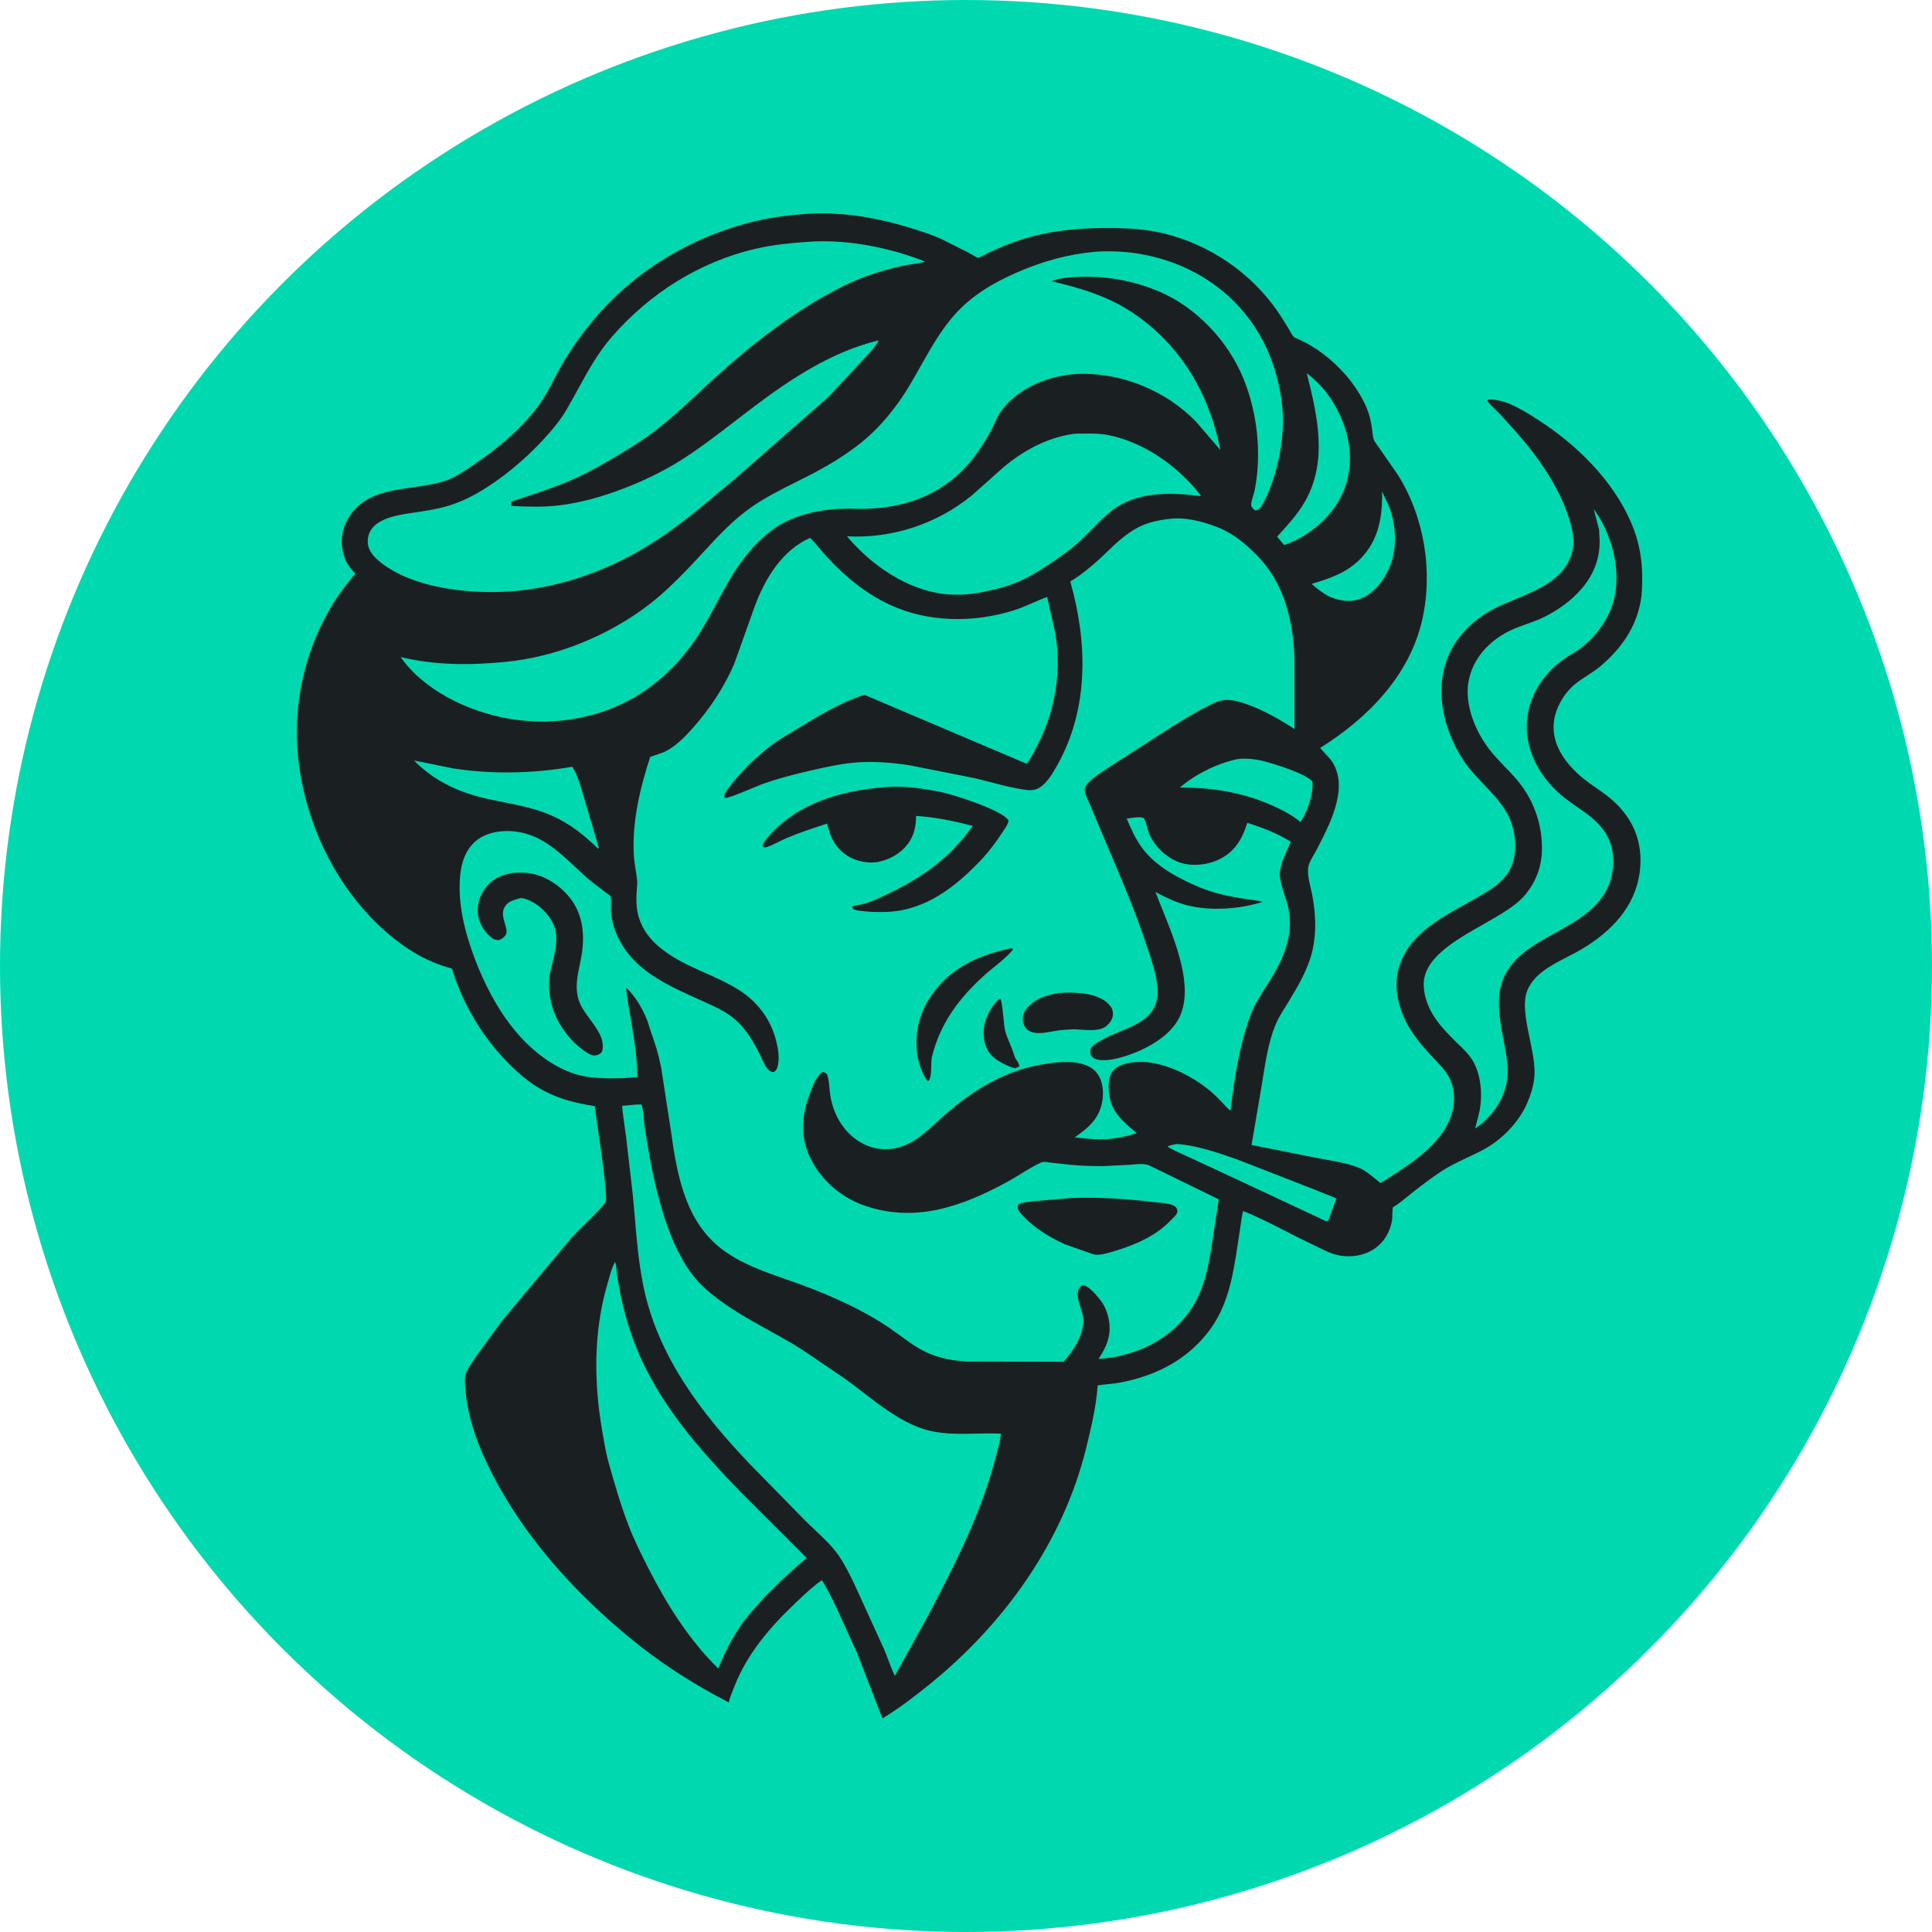 <?xml version="1.0" encoding="UTF-8"?> <svg xmlns="http://www.w3.org/2000/svg" viewBox="0 0 180 180" fill="none"><circle cx="90" cy="90" r="90" fill="#00D9B0"></circle><path fill-rule="evenodd" clip-rule="evenodd" d="M142.222 102.911C141.401 104.692 139.836 106.258 138.108 107.165C137.655 107.403 137.192 107.621 136.728 107.839C135.895 108.231 135.061 108.624 134.288 109.131C133.351 109.746 132.444 110.436 131.564 111.131C131.418 111.246 131.273 111.365 131.128 111.484L131.127 111.484L131.127 111.484C130.72 111.817 130.31 112.152 129.864 112.427C129.855 112.432 129.844 112.437 129.833 112.442C129.812 112.451 129.792 112.46 129.779 112.478C129.734 112.541 129.728 112.901 129.723 113.189V113.189C129.72 113.335 129.718 113.463 129.711 113.523C129.673 113.861 129.597 114.169 129.479 114.488C129.105 115.493 128.411 116.26 127.422 116.69C126.552 117.069 125.582 117.135 124.658 116.941C124.029 116.809 123.433 116.514 122.849 116.225C122.681 116.141 122.515 116.059 122.349 115.981C121.527 115.595 120.713 115.178 119.897 114.761L119.897 114.761C118.553 114.072 117.206 113.382 115.817 112.827C115.7 113.282 115.635 113.759 115.57 114.231C115.542 114.435 115.515 114.637 115.483 114.837C115.43 115.174 115.379 115.513 115.328 115.852C114.903 118.659 114.478 121.475 112.757 123.841C110.758 126.59 107.838 128.117 104.551 128.775C104.126 128.861 103.693 128.907 103.26 128.953H103.259C102.927 128.988 102.594 129.024 102.265 129.077C102.135 131.031 101.65 133.077 101.179 134.975C99.018 143.685 93.57 151.27 86.667 156.875C85.238 158.035 83.793 159.148 82.215 160.099L79.861 154.016L78.154 150.27C78.081 150.118 78.009 149.964 77.936 149.811C77.522 148.931 77.1 148.037 76.575 147.225C75.776 147.765 75.013 148.49 74.306 149.161L74.168 149.292C71.772 151.565 69.641 154.011 68.419 157.126C68.382 157.22 68.344 157.315 68.306 157.409L68.306 157.409C68.158 157.777 68.01 158.145 67.914 158.531L67.896 158.607C64.513 156.871 61.413 154.866 58.481 152.433C53.429 148.238 48.867 143.184 45.856 137.313C44.607 134.878 43.619 132.312 43.371 129.567C43.367 129.522 43.363 129.476 43.358 129.428C43.316 128.986 43.262 128.411 43.391 128.016C43.541 127.555 43.882 127.067 44.187 126.629L44.187 126.629L44.188 126.627C44.273 126.506 44.355 126.388 44.429 126.276L46.785 123.045L53.227 115.346C53.64 114.9 54.08 114.468 54.52 114.035L54.52 114.035C55.176 113.39 55.835 112.743 56.409 112.043C56.656 111.741 56.064 107.638 55.688 105.032L55.688 105.032C55.554 104.103 55.448 103.364 55.417 103.056C53.657 102.773 52.195 102.437 50.599 101.587C49.415 100.955 48.371 100.062 47.427 99.117C44.983 96.671 43.111 93.549 42.101 90.235C39.789 89.636 37.818 88.429 36.027 86.874C31.125 82.618 28.12 76.097 27.701 69.644C27.325 63.858 29.262 57.801 33.116 53.448C32.356 52.706 31.945 51.886 31.855 50.821C31.758 49.67 32.156 48.53 32.89 47.646C34.256 46.001 36.38 45.7 38.472 45.403C39.544 45.251 40.606 45.099 41.554 44.77C42.406 44.474 43.169 43.956 43.914 43.451L43.915 43.451C43.981 43.406 44.047 43.361 44.114 43.316C46.438 41.746 48.887 39.724 50.458 37.377C50.892 36.73 51.257 36.032 51.621 35.335L51.621 35.335L51.621 35.335C51.825 34.946 52.029 34.557 52.243 34.178C53.194 32.501 54.321 30.949 55.575 29.488C59.429 25 64.85 21.866 70.606 20.555C72.122 20.21 73.653 20.038 75.2 19.92C78.421 19.72 81.722 20.28 84.793 21.228C85.764 21.528 86.754 21.84 87.681 22.258L90.243 23.542C90.291 23.567 90.37 23.616 90.462 23.672C90.695 23.814 91.013 24.007 91.123 24.013C91.222 24.019 91.66 23.79 91.936 23.645C92.022 23.601 92.091 23.564 92.13 23.545C93.082 23.088 94.018 22.698 95.025 22.369C97.706 21.493 100.449 21.233 103.255 21.242C104.653 21.247 106.12 21.298 107.495 21.551C111.892 22.36 115.945 24.883 118.632 28.454C119.088 29.06 119.488 29.703 119.888 30.346L119.889 30.346L119.889 30.346L120.011 30.543C120.056 30.614 120.105 30.704 120.157 30.8L120.157 30.8C120.275 31.017 120.41 31.264 120.541 31.387C120.596 31.439 120.736 31.498 120.852 31.547C120.902 31.568 120.948 31.587 120.98 31.603C121.062 31.643 121.144 31.683 121.227 31.724L121.227 31.724C121.505 31.859 121.784 31.994 122.05 32.151C123.732 33.141 125.292 34.605 126.363 36.231C126.839 36.953 127.264 37.725 127.526 38.551C127.673 39.014 127.766 39.5 127.832 39.98C127.843 40.059 127.851 40.145 127.86 40.234L127.86 40.234C127.892 40.559 127.928 40.932 128.101 41.167L130.242 44.249C132.713 48.199 133.537 53.286 132.488 57.818C131.286 63.006 127.374 66.953 122.99 69.686L123.958 70.745C125.762 73.145 124.016 76.544 122.813 78.885C122.767 78.976 122.721 79.066 122.676 79.153C122.607 79.287 122.521 79.436 122.43 79.591L122.43 79.591C122.207 79.974 121.96 80.398 121.897 80.753C121.788 81.363 121.954 82.061 122.109 82.712C122.165 82.947 122.219 83.176 122.258 83.392C122.57 85.104 122.666 86.793 122.29 88.501C121.906 90.243 120.919 91.907 119.996 93.417C119.919 93.544 119.84 93.671 119.76 93.799C119.418 94.347 119.07 94.906 118.826 95.496C118.212 96.987 117.934 98.72 117.672 100.36C117.616 100.711 117.56 101.058 117.502 101.398L116.606 106.676L122.751 107.893C123.057 107.956 123.379 108.013 123.709 108.073L123.709 108.073C124.743 108.258 125.849 108.457 126.743 108.862C127.226 109.082 127.652 109.433 128.072 109.779L128.072 109.779C128.255 109.93 128.437 110.081 128.622 110.218L128.99 109.994L129.213 109.852C131.661 108.291 134.712 106.346 135.368 103.351C135.564 102.452 135.492 101.358 135.09 100.52C134.76 99.831 134.181 99.228 133.636 98.659L133.635 98.659C133.5 98.517 133.366 98.379 133.239 98.241C132.583 97.53 131.96 96.788 131.44 95.971C130.446 94.41 129.822 92.33 130.248 90.481C130.975 87.321 133.866 85.719 136.571 84.22C137.271 83.832 137.959 83.451 138.594 83.051C139.777 82.306 140.739 81.419 141.045 79.996C141.375 78.459 141.051 76.708 140.188 75.389C139.638 74.549 138.942 73.816 138.247 73.084C137.538 72.338 136.831 71.593 136.28 70.737C134.751 68.36 133.871 65.305 134.5 62.493C135.139 59.637 137.188 57.619 139.791 56.43C140.253 56.219 140.715 56.028 141.175 55.836L141.175 55.836L141.175 55.836L141.175 55.836L141.175 55.836L141.175 55.836C142.233 55.397 143.278 54.962 144.265 54.321C145.389 53.591 146.273 52.539 146.528 51.2C146.71 50.245 146.476 49.197 146.186 48.288C145.25 45.353 143.335 42.613 141.314 40.311L139.757 38.586C139.636 38.461 139.508 38.34 139.38 38.217C139.088 37.938 138.793 37.656 138.565 37.333L138.64 37.227C139.264 37.169 140.189 37.417 140.757 37.674C141.901 38.194 142.958 38.872 143.993 39.578C147.475 41.955 150.751 45.367 152.239 49.369C152.754 50.755 152.997 52.282 153.001 53.759C153.003 54.511 152.989 55.308 152.852 56.049C152.396 58.516 151.023 60.435 149.143 62.041C148.75 62.377 148.321 62.654 147.892 62.932C147.536 63.163 147.181 63.393 146.846 63.656C146.113 64.233 145.549 64.992 145.17 65.842C143.953 68.574 145.522 70.95 147.641 72.629C147.996 72.909 148.368 73.168 148.739 73.425C149.288 73.806 149.837 74.187 150.33 74.642C151.236 75.478 151.952 76.432 152.388 77.593C152.906 78.973 152.96 80.445 152.66 81.882C152.006 85.008 149.601 87.196 146.913 88.689C146.622 88.85 146.311 89.01 145.994 89.172C144.541 89.918 142.935 90.741 142.307 92.251C141.824 93.415 142.174 95.103 142.524 96.785C142.793 98.083 143.062 99.377 142.946 100.424C142.852 101.283 142.574 102.127 142.222 102.911ZM75.138 22.539C73.553 22.65 71.983 22.815 70.431 23.171C65.201 24.368 60.495 27.354 56.995 31.393C55.682 32.907 54.769 34.578 53.839 36.279L53.839 36.279L53.839 36.279C53.497 36.904 53.153 37.534 52.785 38.162C52.2 39.162 51.418 40.093 50.633 40.943C48.869 42.851 46.711 44.664 44.452 45.953C43.401 46.553 42.244 47.037 41.065 47.314C40.342 47.483 39.605 47.605 38.87 47.713C38.779 47.727 38.684 47.74 38.586 47.754C36.867 47.998 34.096 48.392 34.272 50.634C34.326 51.337 34.858 51.898 35.379 52.327C38.558 54.939 44.364 55.451 48.344 55.031C53.377 54.501 58.051 52.563 62.174 49.661C63.962 48.402 65.621 47.01 67.288 45.611L67.289 45.611L67.289 45.61L67.29 45.61L67.29 45.609L67.291 45.609C67.688 45.276 68.085 44.942 68.485 44.61L77.171 36.998L80.888 33.006C80.953 32.929 81.023 32.848 81.096 32.766L81.096 32.765L81.096 32.765C81.383 32.438 81.705 32.069 81.867 31.706C77.526 32.757 73.73 35.261 70.21 37.911C69.631 38.347 69.058 38.789 68.484 39.231C66.836 40.502 65.189 41.771 63.424 42.885C61.716 43.962 59.873 44.84 57.987 45.556C56.042 46.293 54.035 46.867 51.964 47.099C50.558 47.256 49.09 47.214 47.68 47.139L47.599 47.062L47.606 47.039C47.648 46.906 47.654 46.886 47.608 46.742C47.816 46.673 48.025 46.605 48.233 46.537C49.854 46.008 51.47 45.479 53.045 44.812C54.529 44.184 55.948 43.396 57.328 42.569C58.506 41.863 59.657 41.165 60.762 40.344C62.298 39.202 63.694 37.902 65.09 36.601C65.629 36.099 66.167 35.597 66.714 35.104C70.314 31.86 74.145 28.876 78.492 26.696C80.31 25.784 82.163 25.194 84.145 24.753C84.399 24.697 84.67 24.659 84.942 24.621C85.372 24.562 85.807 24.501 86.186 24.366C82.773 23.03 78.818 22.246 75.138 22.539ZM102.02 23.457C99.436 23.694 97.072 24.366 94.7 25.404C92.393 26.413 90.305 27.672 88.672 29.629C87.528 31 86.658 32.545 85.787 34.091C85.414 34.755 85.04 35.419 84.644 36.069C83.817 37.43 82.855 38.706 81.749 39.853C79.981 41.688 77.713 43.095 75.462 44.257C75.04 44.474 74.614 44.688 74.186 44.901C72.749 45.62 71.297 46.345 69.99 47.26C68.271 48.464 66.876 49.98 65.474 51.504L65.474 51.504C65.008 52.01 64.542 52.517 64.062 53.014C62.952 54.164 61.777 55.317 60.511 56.292C56.69 59.237 51.845 61.215 47.034 61.673C43.746 61.987 40.55 61.989 37.324 61.215C39.51 64.337 43.615 66.279 47.288 66.937C51.748 67.737 56.474 66.874 60.206 64.271C62.025 63.002 63.52 61.449 64.77 59.622C65.536 58.504 66.174 57.315 66.811 56.125L66.811 56.125C67.213 55.375 67.616 54.624 68.05 53.892C69.188 51.973 70.777 50.018 72.721 48.876C74.765 47.674 77.512 47.289 79.858 47.412C83.552 47.451 86.929 46.525 89.627 43.876C90.719 42.804 91.649 41.39 92.368 40.041C92.47 39.849 92.561 39.65 92.651 39.45L92.651 39.45L92.651 39.45C92.784 39.157 92.916 38.864 93.085 38.597C94.677 36.077 98.049 34.82 100.926 34.828C104.808 34.839 108.689 36.482 111.409 39.26L113.706 41.934C112.674 36.692 110.018 32.138 105.522 29.132C103.214 27.59 100.66 26.83 97.982 26.207C98.806 25.875 99.562 25.834 100.441 25.796C103.013 25.682 105.589 26.145 107.959 27.145C111.48 28.63 114.457 31.811 115.876 35.34C117.155 38.52 117.553 42.228 116.91 45.61C116.883 45.753 116.828 45.935 116.769 46.128L116.769 46.128C116.668 46.463 116.558 46.828 116.572 47.062C116.585 47.266 116.795 47.458 116.953 47.556C117.2 47.527 117.274 47.479 117.427 47.277C117.792 46.794 118.082 46.107 118.302 45.544C119.041 43.659 119.49 41.514 119.527 39.491C119.547 38.363 119.421 37.206 119.195 36.102C118.353 31.971 116.102 28.452 112.57 26.13C109.469 24.092 105.711 23.193 102.02 23.457ZM121.749 34.776C122.764 38.793 123.758 43.106 121.471 46.911C120.857 47.932 120.099 48.77 119.315 49.636L119.314 49.636C119.206 49.756 119.097 49.877 118.988 49.998L119.643 50.781C120.231 50.569 120.793 50.328 121.332 50.012C123.359 48.764 124.979 46.987 125.547 44.621C126.155 42.091 125.488 39.551 124.139 37.377C123.513 36.369 122.691 35.489 121.749 34.776ZM99.957 40.434C97.505 40.8 95.317 41.987 93.437 43.58L90.559 46.147C87.289 48.812 83.128 50.194 78.915 49.966C81.197 52.69 84.614 55.05 88.235 55.366C89.196 55.45 90.192 55.396 91.144 55.24C92.222 55.028 93.306 54.802 94.34 54.419C95.678 53.922 96.886 53.168 98.059 52.366C98.933 51.769 99.779 51.183 100.561 50.465C100.961 50.098 101.341 49.711 101.721 49.323L101.721 49.323C102.266 48.766 102.812 48.208 103.417 47.713C105.81 45.755 108.993 45.853 111.893 46.224C111.469 45.582 110.925 45.032 110.38 44.492C108.465 42.598 105.934 41.076 103.272 40.537C102.504 40.381 101.698 40.386 100.918 40.4C100.834 40.402 100.745 40.401 100.655 40.4C100.419 40.398 100.171 40.397 99.957 40.434ZM128.765 45.794C128.807 48.15 128.462 50.299 126.755 52.056C125.482 53.365 123.908 53.885 122.204 54.4C122.703 54.857 123.244 55.257 123.842 55.576C124.798 55.989 125.804 56.157 126.794 55.764C128.062 55.261 128.99 54.009 129.491 52.786C130.197 51.061 130.082 48.791 129.363 47.076L128.765 45.794ZM148.48 47.423L148.974 49.291C149 49.398 149 49.53 149 49.658C149 49.739 149 49.819 149.006 49.891C149.177 51.748 148.568 53.441 147.359 54.848C146.402 55.962 145.158 56.846 143.847 57.496C143.327 57.754 142.781 57.947 142.236 58.139L142.236 58.139C141.737 58.316 141.238 58.492 140.76 58.718C138.351 59.856 136.566 62.087 136.751 64.847C136.89 66.916 137.943 68.956 139.312 70.483C139.588 70.789 139.875 71.088 140.162 71.388C140.707 71.955 141.253 72.524 141.722 73.15C142.979 74.831 143.667 76.912 143.661 79.01C143.657 80.719 143.12 82.182 141.999 83.478C141.184 84.419 139.707 85.259 138.164 86.136C135.414 87.7 132.453 89.383 132.651 91.974C132.819 94.171 134.236 95.684 135.733 97.151L135.805 97.222L135.901 97.315L135.974 97.385C136.4 97.796 136.827 98.207 137.145 98.711C137.999 100.064 138.138 102.001 137.841 103.539L137.44 105.141C138.852 104.186 140.025 102.641 140.357 100.944C140.601 99.701 140.369 98.349 140.127 97.124C139.382 93.342 139.082 90.708 142.604 88.284C143.292 87.81 144.061 87.384 144.84 86.952C147.196 85.647 149.642 84.291 150.19 81.434C150.461 80.02 150.289 78.624 149.459 77.424C148.794 76.464 147.848 75.809 146.902 75.154C146.55 74.91 146.197 74.666 145.86 74.407C143.456 72.559 141.816 69.628 142.344 66.534C142.697 64.456 143.965 62.632 145.68 61.424C145.909 61.263 146.148 61.118 146.387 60.973L146.387 60.973L146.387 60.973L146.387 60.973L146.387 60.973L146.387 60.973L146.387 60.973L146.387 60.972L146.387 60.972L146.387 60.972L146.387 60.972C146.682 60.794 146.976 60.616 147.25 60.408C148.844 59.199 150.133 57.349 150.481 55.355C150.941 52.711 150.1 49.679 148.552 47.524L148.48 47.423ZM108.816 48.361C107.871 48.475 106.951 48.675 106.095 49.107C104.937 49.693 104.017 50.574 103.094 51.459L103.094 51.459L103.094 51.459L103.094 51.459L103.094 51.459L103.094 51.46L103.093 51.46C102.896 51.649 102.698 51.839 102.498 52.026C101.667 52.8 100.688 53.588 99.716 54.178C101.321 59.857 101.472 65.962 98.523 71.256C98.09 72.034 97.38 73.286 96.472 73.552C96.212 73.628 95.916 73.632 95.649 73.599C94.508 73.457 93.356 73.154 92.221 72.856L92.221 72.856L92.22 72.856L92.22 72.856L92.22 72.856L92.22 72.856C91.773 72.739 91.328 72.622 90.887 72.516L88.43 72.028L84.712 71.294C82.999 71.031 81.203 70.897 79.476 71.064C78.161 71.191 76.823 71.492 75.535 71.788C73.977 72.147 72.343 72.563 70.842 73.124C70.711 73.172 70.464 73.276 70.161 73.403C69.24 73.79 67.802 74.393 67.528 74.34C67.466 74.154 67.462 74.083 67.556 73.906C67.749 73.54 68.067 73.163 68.351 72.827L68.351 72.827L68.351 72.826L68.399 72.769L68.442 72.719L68.506 72.641C69.502 71.442 70.672 70.354 71.914 69.411C72.431 69.018 72.963 68.7 73.505 68.376C73.694 68.263 73.883 68.15 74.073 68.033C76.048 66.816 78.317 65.439 80.534 64.733L95.665 71.163C96.025 70.659 96.31 70.11 96.595 69.561L96.646 69.462C98.316 66.248 98.921 62.548 98.317 58.972L97.559 55.616C97.109 55.78 96.677 55.969 96.245 56.159C95.686 56.404 95.128 56.648 94.531 56.839C90.757 58.042 86.486 58.019 82.868 56.327C80.644 55.285 78.744 53.725 77.084 51.93C76.857 51.685 76.641 51.426 76.425 51.168L76.424 51.168L76.424 51.168C76.119 50.802 75.813 50.436 75.477 50.108C72.866 51.285 71.318 53.835 70.339 56.428L68.446 61.739C67.549 63.908 66.162 66 64.615 67.751C63.831 68.638 62.919 69.6 61.82 70.091L60.574 70.525C59.624 73.438 58.886 76.562 59.05 79.647C59.073 80.093 59.143 80.531 59.213 80.967C59.271 81.329 59.329 81.689 59.359 82.052C59.38 82.297 59.357 82.57 59.334 82.835C59.322 82.97 59.311 83.103 59.306 83.231C59.257 84.409 59.335 85.279 59.874 86.346C60.397 87.379 61.23 88.14 62.168 88.795C63.266 89.561 64.484 90.103 65.704 90.645C66.757 91.115 67.811 91.584 68.786 92.197C70.501 93.275 71.73 94.836 72.264 96.795C72.487 97.612 72.695 98.709 72.394 99.529C72.335 99.69 72.225 99.779 72.095 99.884L72.092 99.886C71.843 99.863 71.69 99.791 71.524 99.597C71.288 99.322 71.124 98.96 70.968 98.615C70.914 98.497 70.862 98.381 70.807 98.271C70.269 97.179 69.625 96.066 68.743 95.213C67.843 94.343 66.751 93.851 65.633 93.347C65.528 93.3 65.422 93.252 65.317 93.205C65.167 93.136 65.016 93.069 64.866 93.001C62.89 92.108 60.859 91.19 59.281 89.672C57.977 88.419 57.005 86.636 56.914 84.796C56.909 84.704 56.916 84.567 56.922 84.416C56.938 84.064 56.958 83.632 56.856 83.478C56.804 83.4 56.667 83.309 56.553 83.234L56.553 83.234C56.508 83.204 56.467 83.177 56.437 83.154L55.069 82.107C54.562 81.684 54.075 81.229 53.59 80.775L53.59 80.774C51.968 79.257 50.355 77.748 47.999 77.468C46.789 77.324 45.37 77.52 44.394 78.306C43.401 79.105 42.991 80.319 42.873 81.549C42.626 84.147 43.289 86.793 44.192 89.208C45.09 91.611 46.335 94.036 47.979 96.018C49.746 98.149 52.326 100.126 55.174 100.381C56.596 100.508 57.968 100.489 59.386 100.347C59.362 98.612 59.101 96.866 58.812 95.157C58.771 94.912 58.727 94.666 58.682 94.419L58.682 94.419L58.682 94.419C58.539 93.617 58.394 92.807 58.332 92.001C59.22 92.866 59.87 93.952 60.313 95.107C60.379 95.278 60.431 95.453 60.482 95.628L60.482 95.628C60.528 95.783 60.574 95.938 60.629 96.09C61.04 97.217 61.366 98.286 61.599 99.468L62.516 105.418C63.082 109.482 63.847 113.87 67.37 116.466C69.119 117.755 71.214 118.486 73.268 119.202L73.269 119.202C73.706 119.355 74.141 119.506 74.571 119.663C76.122 120.227 77.664 120.871 79.148 121.591C80.343 122.171 81.549 122.837 82.652 123.573C83.046 123.836 83.43 124.117 83.815 124.398C84.428 124.847 85.043 125.296 85.696 125.673C87.06 126.458 88.526 126.766 90.082 126.847L99.096 126.872C100.024 125.848 100.981 124.355 100.935 122.924C100.925 122.623 100.809 122.256 100.688 121.874C100.464 121.167 100.224 120.411 100.621 119.938L100.638 119.916C100.695 119.848 100.769 119.757 100.858 119.757C101.401 119.757 102.057 120.559 102.407 120.987L102.457 121.047C103.131 121.868 103.48 123.12 103.361 124.173C103.258 125.074 102.841 125.871 102.341 126.61C105.268 126.441 108.218 125.22 110.183 123.003C112.138 120.797 112.578 118.199 112.995 115.394L113.551 111.74L107.052 108.57C106.638 108.397 105.996 108.455 105.487 108.501C105.394 108.51 105.305 108.518 105.224 108.524L102.832 108.643C101.767 108.648 100.71 108.619 99.651 108.511L97.764 108.306C97.717 108.3 97.668 108.293 97.619 108.285L97.619 108.285L97.619 108.285L97.618 108.285C97.415 108.254 97.197 108.222 97.014 108.303C96.358 108.595 95.729 108.983 95.103 109.369C94.71 109.611 94.319 109.853 93.921 110.07C89.63 112.418 85.167 114.024 80.339 112.245C78.212 111.462 76.37 109.795 75.422 107.734C74.558 105.856 74.696 103.927 75.406 102.027L75.447 101.916C75.681 101.284 76.103 100.146 76.656 99.865C76.827 99.899 76.909 99.967 77.031 100.07L77.062 100.096C77.199 100.493 77.24 100.939 77.281 101.378C77.302 101.613 77.324 101.847 77.36 102.072C77.665 103.964 78.721 105.719 80.475 106.591C81.596 107.148 82.848 107.213 84.031 106.808C85.301 106.372 86.272 105.478 87.239 104.588L87.239 104.588L87.24 104.588C87.379 104.459 87.519 104.33 87.66 104.203C90.579 101.562 93.744 99.608 97.703 99.078C98.897 98.918 100.26 98.8 101.375 99.33C101.992 99.623 102.381 100.082 102.589 100.726C102.924 101.759 102.76 102.999 102.23 103.933C101.743 104.794 100.985 105.349 100.206 105.918L100.129 105.975C100.306 105.991 100.485 106.008 100.665 106.026L100.665 106.026C101.421 106.1 102.199 106.177 102.944 106.142C103.958 106.094 104.945 105.877 105.912 105.578C105.839 105.516 105.767 105.454 105.695 105.393L105.695 105.393C104.499 104.374 103.445 103.475 103.314 101.752C103.267 101.14 103.251 100.323 103.657 99.818C104.188 99.158 105.096 99.007 105.891 98.949C108.299 98.772 111.194 100.272 112.946 101.808C113.272 102.094 113.576 102.409 113.877 102.723L113.877 102.723L113.877 102.723L113.877 102.723L113.877 102.723L113.877 102.723C113.937 102.786 113.997 102.848 114.058 102.91C114.102 102.957 114.148 103.009 114.197 103.063C114.332 103.216 114.481 103.383 114.64 103.469C114.992 100.559 115.465 97.457 116.462 94.7C116.829 93.684 117.416 92.763 117.997 91.851L117.997 91.851C118.139 91.627 118.281 91.405 118.42 91.181C119.633 89.219 120.522 87.049 120.05 84.706L120.025 84.579C119.951 84.218 119.836 83.866 119.722 83.514C119.665 83.343 119.61 83.172 119.559 83.001L119.527 82.895C119.392 82.442 119.243 81.947 119.237 81.478C119.227 80.726 119.657 79.767 120.015 78.969C120.102 78.776 120.184 78.592 120.255 78.423C118.974 77.619 117.646 77.117 116.209 76.661C115.763 78.103 115.094 79.279 113.71 80.009C112.641 80.573 111.106 80.755 109.948 80.364C108.704 79.943 107.659 78.943 107.099 77.769C107.057 77.68 106.997 77.468 106.928 77.228L106.928 77.228C106.803 76.786 106.65 76.249 106.531 76.201C106.233 76.083 105.664 76.167 105.243 76.229C105.143 76.244 105.051 76.258 104.973 76.267C105.37 77.221 105.835 78.246 106.463 79.073C107.758 80.779 109.884 81.888 111.825 82.692C113.067 83.207 114.398 83.499 115.723 83.707C115.909 83.736 116.1 83.761 116.291 83.787C116.747 83.847 117.209 83.908 117.641 84.027C115.506 84.701 112.811 84.899 110.618 84.347C109.688 84.112 108.783 83.698 107.936 83.254L107.655 83.105C107.842 83.609 108.066 84.165 108.305 84.756L108.305 84.758L108.305 84.758C109.558 87.861 111.201 91.934 109.915 94.713C109.098 96.476 106.977 97.65 105.22 98.272C104.394 98.564 102.804 99.022 101.965 98.618C101.809 98.543 101.725 98.429 101.627 98.291C101.565 98.029 101.531 97.847 101.684 97.601C101.802 97.411 102.083 97.239 102.303 97.103L102.303 97.103C102.346 97.078 102.385 97.053 102.421 97.03C102.963 96.684 103.621 96.413 104.287 96.138C105.386 95.683 106.512 95.219 107.192 94.392C107.823 93.626 107.925 92.722 107.816 91.769C107.691 90.681 107.346 89.642 107.002 88.607L106.962 88.485L106.929 88.386L106.87 88.208C105.817 84.999 104.488 81.886 103.161 78.779L103.159 78.775C102.962 78.312 102.764 77.85 102.568 77.388L101.556 74.972C101.514 74.87 101.464 74.762 101.412 74.651C101.274 74.351 101.125 74.028 101.076 73.738C101.028 73.455 101.126 73.262 101.296 73.046C101.68 72.56 102.356 72.121 102.953 71.734C103.14 71.612 103.319 71.496 103.48 71.384L109.206 67.702L109.418 67.572C110.418 66.957 111.404 66.35 112.46 65.822C112.519 65.792 112.579 65.762 112.64 65.731C113.094 65.499 113.578 65.253 114.085 65.216C114.814 65.163 115.611 65.408 116.286 65.656C117.817 66.219 119.245 67.032 120.606 67.924L120.603 63.328C120.602 63.073 120.603 62.817 120.605 62.56C120.609 61.887 120.613 61.209 120.566 60.542C120.338 57.262 119.464 54.14 117.109 51.739C116.08 50.688 114.869 49.684 113.486 49.139C112.037 48.568 110.391 48.135 108.816 48.361ZM115.344 70.714C113.46 71.1 111.383 72.109 109.927 73.377C112.977 73.367 115.832 73.827 118.626 75.087C119.51 75.497 120.417 75.95 121.162 76.586C121.82 75.629 122.356 74.028 122.284 72.854C121.864 72.139 118.721 71.168 117.806 70.934C116.999 70.728 116.177 70.628 115.344 70.714ZM38.575 70.851C40.451 72.787 42.867 73.878 45.487 74.444C45.908 74.535 46.332 74.62 46.757 74.704L46.758 74.704L46.758 74.704L46.758 74.704L46.758 74.704L46.758 74.704L46.758 74.704C48.352 75.022 49.958 75.343 51.444 76.006C53.12 76.754 54.401 77.793 55.712 79.055L55.794 79.01L55.707 78.694L54.502 74.629C54.461 74.49 54.42 74.349 54.379 74.206C54.108 73.263 53.817 72.254 53.327 71.435C49.666 72.073 45.881 72.153 42.2 71.587L38.575 70.851ZM59.174 102.92L57.965 103.027C58.013 103.679 58.105 104.32 58.198 104.962C58.243 105.277 58.289 105.593 58.329 105.911L58.949 111.259C59.022 111.992 59.084 112.722 59.146 113.452C59.328 115.584 59.51 117.703 59.941 119.819C61.274 126.361 65.391 131.735 69.908 136.451L74.979 141.632C75.265 141.918 75.569 142.204 75.876 142.494C76.709 143.278 77.569 144.089 78.187 144.996C78.605 145.611 78.949 146.291 79.287 146.959C79.365 147.113 79.442 147.266 79.52 147.418L82.387 153.697C82.513 154 82.629 154.308 82.745 154.616L82.745 154.616L82.746 154.617C82.939 155.13 83.132 155.644 83.372 156.134L86.576 150.331C88.976 145.72 91.349 141.127 92.684 136.072C92.729 135.902 92.776 135.732 92.823 135.561C93.003 134.906 93.185 134.247 93.265 133.574C92.492 133.533 91.708 133.55 90.922 133.568H90.922C89.207 133.606 87.484 133.644 85.856 133.078C83.847 132.379 82.029 130.976 80.29 129.635L80.29 129.635L80.29 129.635C79.789 129.248 79.294 128.867 78.803 128.508L74.772 125.771C73.746 125.113 72.674 124.521 71.602 123.929L71.602 123.929C70.327 123.225 69.052 122.521 67.856 121.706C66.85 121.021 65.781 120.225 64.968 119.312C63.011 117.116 61.913 113.776 61.201 110.953C60.693 108.94 60.337 106.833 60.038 104.781C60.024 104.686 60.01 104.526 59.993 104.339L59.993 104.339L59.993 104.339L59.993 104.338L59.993 104.338L59.993 104.338L59.993 104.338C59.947 103.811 59.882 103.062 59.745 102.9C59.69 102.901 59.632 102.9 59.573 102.9C59.438 102.899 59.295 102.898 59.174 102.92ZM109.484 106.608L109.434 106.619L109.434 106.619C109.202 106.669 108.841 106.747 108.782 106.829C109.218 107.106 109.688 107.317 110.158 107.528C110.294 107.589 110.43 107.65 110.565 107.713L113.603 109.122L123.604 113.799L123.768 113.681L124.51 111.654L122.361 110.787L115.29 108.032C113.516 107.409 111.485 106.698 109.595 106.582C109.569 106.59 109.53 106.598 109.484 106.608ZM57.3 117.573C57.026 118.068 56.866 118.645 56.712 119.203C56.671 119.35 56.631 119.496 56.589 119.639C55.278 124.092 55.321 128.869 56.122 133.412L56.176 133.718C56.34 134.656 56.505 135.597 56.768 136.514L56.782 136.56C57.328 138.467 57.863 140.333 58.584 142.187C59.13 143.595 59.811 144.943 60.498 146.286C62.182 149.577 64.258 152.855 66.919 155.449C67.552 153.877 68.263 152.494 69.25 151.113C70.992 148.876 73.008 146.994 75.153 145.152L69.079 139.087C65.115 134.995 61.262 130.647 59.174 125.262C58.554 123.662 58.097 122.051 57.764 120.368L57.481 118.74C57.467 118.632 57.458 118.516 57.449 118.398C57.428 118.114 57.405 117.817 57.3 117.573ZM88.389 79.558C89.225 78.757 89.962 77.887 90.632 76.944C88.873 76.49 87.166 76.139 85.35 76.016C85.34 76.832 85.218 77.598 84.79 78.308C84.153 79.365 83.053 80.043 81.864 80.293C80.927 80.489 79.755 80.247 78.956 79.733C77.811 78.996 77.356 78.017 77.067 76.731C75.807 77.138 74.543 77.557 73.32 78.068C73.066 78.174 72.812 78.3 72.557 78.427L72.557 78.427L72.557 78.427L72.557 78.427C72.208 78.6 71.858 78.774 71.503 78.898C71.322 78.962 71.276 78.963 71.1 78.909L71.065 78.726C71.186 78.438 71.377 78.198 71.58 77.963C74.285 74.818 78.459 73.637 82.451 73.343C84.003 73.16 85.888 73.454 87.409 73.736C88.681 73.971 93.28 75.427 93.969 76.427C93.933 76.748 93.719 77.062 93.529 77.343L93.528 77.344L93.528 77.344C93.492 77.397 93.458 77.448 93.425 77.497C92.842 78.388 92.21 79.253 91.482 80.032C89.087 82.591 86.218 84.852 82.556 84.962C81.76 84.987 80.947 84.966 80.157 84.858C80.142 84.856 80.128 84.853 80.113 84.852C80.1 84.85 80.087 84.848 80.074 84.847L80.051 84.844L80.05 84.844C79.823 84.816 79.613 84.79 79.434 84.623C79.435 84.603 79.432 84.582 79.429 84.561C79.422 84.519 79.416 84.478 79.441 84.448C79.493 84.386 79.797 84.341 80.03 84.305C80.136 84.29 80.228 84.276 80.275 84.263C80.858 84.114 81.407 83.898 81.954 83.65C84.356 82.563 86.446 81.358 88.389 79.558ZM51.189 91.039C51.038 92.419 51.333 93.766 51.931 95.008C52.517 96.089 53.236 97.005 54.224 97.749C54.501 97.958 54.848 98.218 55.184 98.314C55.389 98.373 55.664 98.32 55.846 98.214C56.002 98.124 56.091 98.01 56.126 97.832C56.327 96.802 55.633 95.86 54.959 94.946C54.559 94.403 54.166 93.87 53.972 93.334C53.54 92.134 53.774 91.011 54.02 89.834L54.02 89.833L54.02 89.833L54.02 89.833L54.02 89.833C54.057 89.656 54.095 89.477 54.13 89.297C54.514 87.335 54.383 85.285 53.108 83.666C52.176 82.484 50.737 81.529 49.22 81.342C48.759 81.285 48.255 81.292 47.792 81.333C46.69 81.501 45.845 81.885 45.176 82.803C44.656 83.517 44.41 84.386 44.543 85.266C44.669 86.1 45.221 86.968 45.92 87.449C46.077 87.556 46.279 87.573 46.464 87.589L46.475 87.59C46.745 87.496 46.98 87.333 47.124 87.077C47.255 86.845 47.176 86.551 47.111 86.307L47.099 86.265C47.077 86.18 47.053 86.096 47.028 86.01C46.878 85.491 46.723 84.956 47.045 84.458C47.219 84.19 47.452 84.009 47.751 83.9L48.407 83.692C48.954 83.585 49.944 84.182 50.343 84.535C51.12 85.222 51.761 86.096 51.824 87.163C51.871 87.952 51.715 88.672 51.538 89.437C51.504 89.584 51.466 89.731 51.428 89.88L51.428 89.88C51.331 90.264 51.232 90.652 51.189 91.039ZM86.121 100.261C85.874 99.775 85.673 99.264 85.554 98.732C85.12 96.793 85.523 94.672 86.599 93.009C88.394 90.231 91.087 89.006 94.201 88.349L94.315 88.362C94.32 88.37 94.325 88.378 94.331 88.385L94.34 88.395C94.358 88.416 94.376 88.438 94.376 88.465C94.377 88.485 94.359 88.5 94.343 88.514C94.334 88.521 94.326 88.528 94.32 88.536C93.857 89.098 93.246 89.592 92.647 90.077C92.341 90.325 92.037 90.57 91.758 90.821C89.386 92.954 87.609 95.301 86.834 98.432C86.773 98.679 86.766 99.01 86.76 99.347C86.749 99.868 86.738 100.407 86.527 100.687L86.386 100.674L86.121 100.261ZM100.03 95.897L100.072 95.895C100.242 95.9 100.432 95.914 100.635 95.928C101.493 95.989 102.562 96.065 103.123 95.559C103.43 95.281 103.678 94.927 103.689 94.501C103.7 94.097 103.567 93.837 103.29 93.55C102.331 92.557 100.547 92.462 99.261 92.481L98.703 92.513C97.495 92.699 96.311 93.058 95.56 94.101C95.359 94.38 95.233 94.802 95.302 95.142C95.379 95.519 95.532 95.838 95.874 96.037C96.469 96.386 97.299 96.234 98.028 96.1C98.224 96.063 98.413 96.028 98.589 96.005C99.067 95.942 99.548 95.919 100.029 95.897L100.03 95.897ZM93.963 99.324C93.419 99.097 92.787 98.755 92.378 98.325C91.816 97.734 91.635 96.937 91.649 96.146C91.671 94.997 92.246 93.878 93.058 93.09L93.201 93.067C93.323 93.216 93.413 94.09 93.492 94.857C93.54 95.328 93.585 95.758 93.63 95.956C93.728 96.387 93.897 96.783 94.066 97.18C94.191 97.475 94.317 97.769 94.413 98.079L94.418 98.093C94.492 98.331 94.57 98.582 94.721 98.786C94.867 98.986 94.947 99.13 94.957 99.388C94.849 99.41 94.769 99.43 94.672 99.485L94.599 99.529C94.429 99.501 94.263 99.438 94.099 99.375L94.099 99.375C94.07 99.364 94.04 99.353 94.01 99.341C93.995 99.335 93.979 99.33 93.963 99.324ZM103.953 116.524C104.068 116.488 104.174 116.454 104.268 116.427C106.028 115.855 107.713 115.094 109.022 113.748C109.069 113.7 109.121 113.65 109.174 113.597C109.34 113.435 109.525 113.254 109.63 113.079C109.739 112.897 109.696 112.778 109.637 112.613C109.628 112.588 109.618 112.561 109.609 112.532C109.489 112.418 109.404 112.339 109.246 112.276C108.874 112.127 108.376 112.082 107.924 112.04C107.781 112.027 107.642 112.014 107.514 111.999C105.092 111.706 102.677 111.546 100.237 111.604L99.786 111.624L96.597 111.889C96.501 111.9 96.404 111.91 96.306 111.921C95.848 111.969 95.377 112.019 94.946 112.159C94.831 112.305 94.787 112.428 94.838 112.619C94.896 112.84 95.098 113.051 95.266 113.228C95.295 113.257 95.323 113.287 95.349 113.314C96.394 114.443 97.841 115.3 99.23 115.934L101.872 116.862C102.396 117.01 103.312 116.723 103.953 116.524Z" fill="#1A2022"></path></svg> 